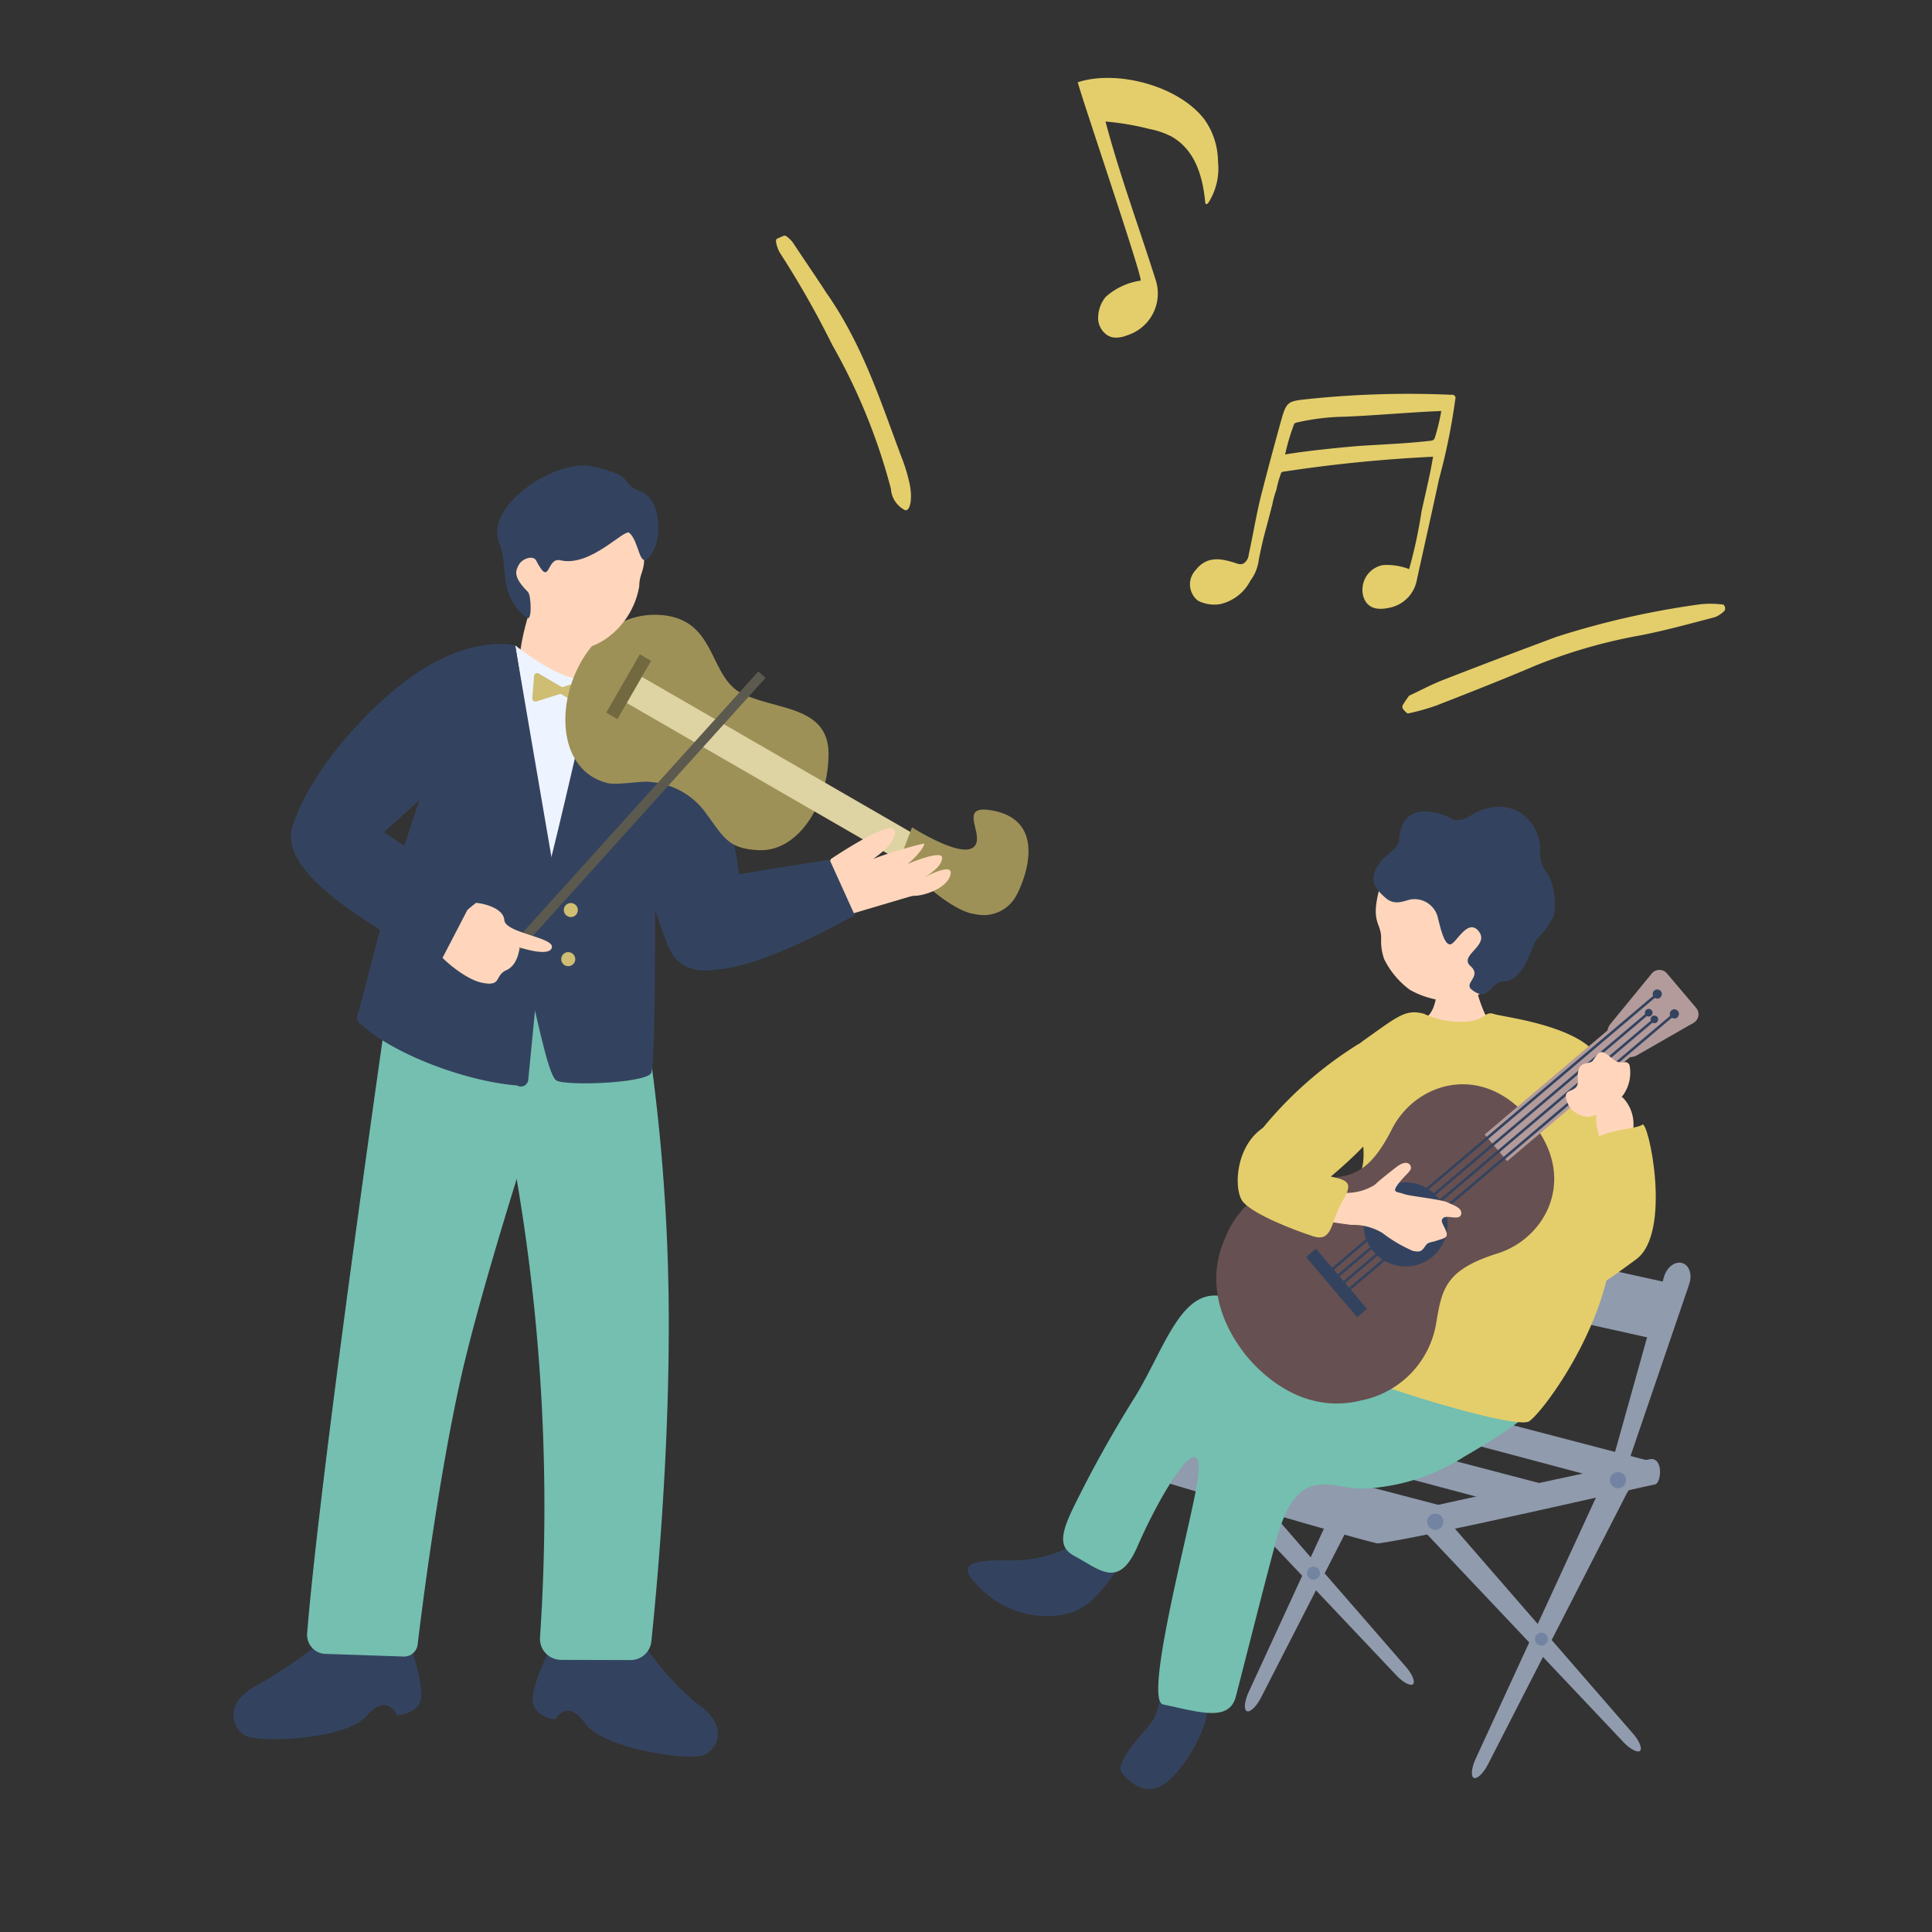 <svg xmlns="http://www.w3.org/2000/svg" width="124" height="124" viewBox="0 0 124 124">
  <rect x="0" y="0" width="124" height="124" fill="#333333" stroke="none"/>
  <g id="btn-ico" transform="translate(-607 -6255)">
    <rect id="長方形_92222" data-name="長方形 92222" width="124" height="124" transform="translate(607 6255)" fill="#f7f7f5" opacity="0"/>
    <g id="ppl" transform="translate(619.671 6282.477)">
      <g id="グループ_41070" data-name="グループ 41070" transform="translate(2.311 2.399)">
        <path id="パス_3465" data-name="パス 3465" d="M67.831,47.284l15.2,3.385,1.449-3.482-15.858-3.5Z" transform="translate(8.485 5.464)" fill="#909bad"/>
        <path id="パス_3466" data-name="パス 3466" d="M78.659,61.6c-.2.613-.934.336-.759-.284l4.172-14.919c.177-.621.7-1.026,1.159-.9s.672.728.469,1.341Z" transform="translate(9.742 5.687)" fill="#909bad"/>
        <path id="パス_3467" data-name="パス 3467" d="M65.275,58.814c-.2.613-.934.336-.759-.284l4.172-14.919c.177-.621.7-1.026,1.159-.9s.672.728.469,1.341Z" transform="translate(8.067 5.339)" fill="#7384a2"/>
        <path id="パス_3468" data-name="パス 3468" d="M67.8,70.686c.42.443.9.69,1.054.552s-.035-.63-.435-1.091l-12.081-13.9a1,1,0,0,0-1.346-.3.953.953,0,0,0,.14,1.34l0,0Z" transform="translate(6.853 6.98)" fill="#909bad"/>
        <path id="パス_3469" data-name="パス 3469" d="M58.739,72.371c-.295.575-.7.971-.91.881s-.155-.646.115-1.233L66.1,54.309a1.078,1.078,0,0,1,1.285-.716.992.992,0,0,1,.273,1.376l-.016.021Z" transform="translate(7.218 6.7)" fill="#909bad"/>
        <path id="パス_3470" data-name="パス 3470" d="M80.751,74.491c.42.443.9.69,1.054.552s-.035-.63-.435-1.09L69.289,60.048a1,1,0,0,0-1.346-.3.954.954,0,0,0,.141,1.34l0,0Z" transform="translate(8.473 7.456)" fill="#909bad"/>
        <path id="パス_3471" data-name="パス 3471" d="M71.688,76.176c-.294.575-.7.971-.911.881s-.154-.646.116-1.233l8.155-17.71a1.078,1.078,0,0,1,1.285-.716.992.992,0,0,1,.273,1.376l-.016.021Z" transform="translate(8.838 7.176)" fill="#909bad"/>
        <path id="パス_3472" data-name="パス 3472" d="M63.78,52.24l19.457,5.092-4.092.862L60.379,53.2Z" transform="translate(7.553 6.534)" fill="#909bad"/>
        <path id="パス_3473" data-name="パス 3473" d="M58.437,53.747l19.484,5.1-4.091.862-18.8-5Z" transform="translate(6.884 6.723)" fill="#909bad"/>
        <path id="パス_3474" data-name="パス 3474" d="M72.326,60.134,68.234,61l-18.267-4.86,3.409-.962Z" transform="translate(6.251 6.901)" fill="#909bad"/>
        <path id="パス_3475" data-name="パス 3475" d="M82.719,56.7c-.709.165-16.372,3.471-17.245,3.784-.441.156-.536,1.639-.189,1.607,2.23-.2,17.4-3.72,17.814-3.783s.567-1.828-.378-1.609" transform="translate(8.14 7.089)" fill="#909bad"/>
        <path id="パス_3476" data-name="パス 3476" d="M68.077,60.766s-16.836-4.729-17.45-4.872-1.561.9-1.041,1.135,17.18,5.155,17.655,5.155a1.051,1.051,0,0,0,.93-.567c.236-.332.331-.663-.095-.852" transform="translate(6.184 6.99)" fill="#909bad"/>
        <path id="パス_3477" data-name="パス 3477" d="M78.523,57.943a.52.52,0,1,0,.52-.52.52.52,0,0,0-.52.52" transform="translate(9.823 7.183)" fill="#7384a2"/>
        <path id="パス_3478" data-name="パス 3478" d="M68.1,60.311a.52.52,0,1,0,.52-.52.52.52,0,0,0-.52.52" transform="translate(8.519 7.479)" fill="#7384a2"/>
        <path id="パス_3479" data-name="パス 3479" d="M74.244,67a.417.417,0,1,0,.419-.419.417.417,0,0,0-.419.419" transform="translate(9.288 8.329)" fill="#7384a2"/>
        <path id="パス_3480" data-name="パス 3480" d="M61.241,63.238a.417.417,0,1,0,.419-.419.417.417,0,0,0-.419.419" transform="translate(7.661 7.858)" fill="#7384a2"/>
        <path id="パス_3481" data-name="パス 3481" d="M71.473,29.231c-.115.012-2.207-.138-2.354-.138-.03.264.127,2.075-.712,2.7-2.3,1.7-3.573,5.326-3.2,6.512.122.628,3.4,4.526,4.649,4.408,1.343-.128,5.094,1.538,5.74-.016,1.5-3.616-.551-7.483-3.423-11.143a9.569,9.569,0,0,1-.7-2.321" transform="translate(8.149 3.639)" fill="#ffd6bc"/>
        <path id="パス_3482" data-name="パス 3482" d="M73.676,29.318A4.1,4.1,0,0,1,70.55,31.8a5.648,5.648,0,0,1-3.2-.716,5.414,5.414,0,0,1-1.64-1.958,3.431,3.431,0,0,1-.2-1.3c.035-1.055-.69-.975-.129-3.15.17-.66,1.306-3.722,4.3-4.147,2.634-.374,5.543,5.558,4,8.79" transform="translate(8.151 2.565)" fill="#ffd6bc"/>
        <path id="パス_3483" data-name="パス 3483" d="M70.172,20.3c.361.059.548.033,1.155-.294a3.3,3.3,0,0,1,2.051-.524,2.5,2.5,0,0,1,1.493.69,2.96,2.96,0,0,1,.866,1.895,2.173,2.173,0,0,0,.513,1.752,4.3,4.3,0,0,1,.356,2.639,5.015,5.015,0,0,1-1.069,1.484c-.327.29-.736,2.659-2.142,2.738-.947.053-.93,1.386-2.043.536-.564-.431.667-.848-.086-1.518-.8-.712,1.311-1.326.491-2.277-.7-.8-1.433.86-1.795.88-.344.019-.559-.735-.813-1.79a1.544,1.544,0,0,0-1.6-1.108c-.456.026-1.069.483-1.725-.075s-1.1-1.143-.529-2.053,1.337-.966,1.4-1.795.474-1.738,1.643-1.707a3.8,3.8,0,0,1,1.831.529" transform="translate(8.136 2.435)" fill="#33435f"/>
        <path id="パス_3484" data-name="パス 3484" d="M54.21,68.278c-.82.089-1,3.011-1.565,3.775S50.17,74.73,50.7,75.375s1.764,1.817,3.254.25,2.6-4.1,2.128-5.049a11.628,11.628,0,0,0-1.871-2.3" transform="translate(6.331 8.541)" fill="#33435f"/>
        <path id="パス_3485" data-name="パス 3485" d="M49.971,60.805c1.035.675,1.986,1.921,1.143,2.983s-1.638,2.276-3.662,2.439a6.045,6.045,0,0,1-5.006-2.038c-1.423-1.428.12-1.534,2.031-1.525A8.175,8.175,0,0,0,49.971,60.8" transform="translate(5.24 7.605)" fill="#33435f"/>
        <path id="パス_3486" data-name="パス 3486" d="M71.563,50.477c-1.964,0-3.271,1.146-5.584-.4-2.569-1.717-5.3-1.891-8.323-2.648-2.723-.681-3.789,3.267-5.675,6.369a77.829,77.829,0,0,0-4.036,7.251c-.857,1.786-.819,2.521.126,3.027,1.631.87,2.83,2.144,4.036-.631,1.783-4.094,4.712-8.517,3.721-3.468-.693,3.531-3.279,13.367-2.081,13.619,2.346.494,4.237,1.132,4.667-.5.483-1.84,1.994-7.866,2.648-10.211,1.387-4.982,3.594-2.967,5.8-3.154a13.028,13.028,0,0,0,6.179-2.017c1.882-1.11,7.63-4.351,5.549-6.368-1.752-1.7-5.062-.858-7.026-.861" transform="translate(5.921 5.923)" fill="#74bfb0"/>
        <path id="パス_3487" data-name="パス 3487" d="M64.977,33.037a24.881,24.881,0,0,0-6.355,5.669c-1.427,2.1-1.3,5.907.457,5.488s6.116-4.162,6.969-5.488.993-4.45,0-5.159-.128-.893-1.071-.511" transform="translate(7.212 4.108)" fill="#e4ce6b"/>
        <path id="パス_3488" data-name="パス 3488" d="M69.111,31.3a5.479,5.479,0,0,0,2.414.5c1.472.009,1.421-.717,2.041-.5s6.537.828,7.012,3.5c.226,1.276,1.337,7.444.461,12.48-.887,5.1-4.574,9.836-5.231,10.175-1.254.65-17.324-4.485-17.226-6.088s6.249-7.7,6.594-10.52-2.254-6.222,0-7.821,2.735-2.066,3.934-1.732" transform="translate(7.328 3.903)" fill="#e4ce6b"/>
        <path id="パス_3489" data-name="パス 3489" d="M68.162,35.289a14.7,14.7,0,0,0,5.67.6c1.773-.154,4.1-1.161,4.1-.484s2.6,2.554,1.664,2.925c-1.671.665-8.947.919-10.891.745s-1.556-4.053-.548-3.79" transform="translate(8.422 4.4)" fill="#e4ce6b"/>
        <path id="パス_3490" data-name="パス 3490" d="M70.215,50.439c.344-2.035.621-3.254,3.888-4.276,3.2-1,5.227-4.975,2.077-8.615-3.073-3.706-7.328-2.355-8.839.633-1.549,3.051-2.794,3.127-4.857,3.132a6.067,6.067,0,0,0-5.858,3.876c-1.159,2.617-.41,5.244,1.271,7.412.07.086.138.174.209.257s.144.165.221.249c1.863,2.013,4.33,3.186,7.1,2.472a6.066,6.066,0,0,0,4.785-5.142" transform="translate(7.014 4.415)" fill="#675051"/>
        <rect id="長方形_91110" data-name="長方形 91110" width="11.213" height="2.242" transform="translate(80.306 42.94) rotate(-40.271)" fill="#b39b9c"/>
        <path id="パス_3491" data-name="パス 3491" d="M68.913,45.653a2.7,2.7,0,1,1,.315-3.805h0a2.7,2.7,0,0,1-.315,3.8" transform="translate(8.065 5.115)" fill="#33435f"/>
        <path id="パス_3492" data-name="パス 3492" d="M80.273,34.26a.979.979,0,0,1-1.187-.207l-.506-.6a.981.981,0,0,1-.011-1.2l2.647-3.228a.635.635,0,0,1,1-.008l1.846,2.179a.631.631,0,0,1-.036.892.617.617,0,0,1-.137.1Z" transform="translate(9.803 3.598)" fill="#b39b9c"/>
        <rect id="長方形_91111" data-name="長方形 91111" width="0.831" height="5.067" transform="translate(68.846 50.8) rotate(-40.273)" fill="#33435f"/>
        <path id="パス_3493" data-name="パス 3493" d="M62.759,48.935,83.293,31.545l.108.126L62.867,49.062Z" transform="translate(7.851 3.945)" fill="#33435f"/>
        <path id="パス_3494" data-name="パス 3494" d="M62.114,48.246,83.4,30.219l.108.127L62.223,48.373Z" transform="translate(7.77 3.78)" fill="#33435f"/>
        <path id="パス_3495" data-name="パス 3495" d="M62.437,48.555,82.971,31.164l.108.126L62.545,48.682Z" transform="translate(7.811 3.898)" fill="#33435f"/>
        <path id="パス_3496" data-name="パス 3496" d="M63.081,49.394,84.444,31.3l.108.127L63.189,49.521Z" transform="translate(7.891 3.915)" fill="#33435f"/>
        <path id="パス_3497" data-name="パス 3497" d="M80.922,31.432a.245.245,0,1,1,.028-.347.246.246,0,0,1-.028.347h0" transform="translate(10.073 3.877)" fill="#33435f"/>
        <path id="パス_3498" data-name="パス 3498" d="M81.243,31.812a.245.245,0,1,1,.028-.347.246.246,0,0,1-.028.347h0" transform="translate(10.113 3.925)" fill="#33435f"/>
        <path id="パス_3499" data-name="パス 3499" d="M81.447,30.41a.294.294,0,1,1,.035-.416.3.3,0,0,1-.035.416" transform="translate(10.128 3.738)" fill="#33435f"/>
        <path id="パス_3500" data-name="パス 3500" d="M82.421,31.544a.294.294,0,1,1,.035-.416.3.3,0,0,1-.035.416" transform="translate(10.25 3.88)" fill="#33435f"/>
        <path id="パス_3501" data-name="パス 3501" d="M64.17,41.8a3.394,3.394,0,0,0,1.852-.528c.268-.266.978-.826,1.412-1.158s.775-.307.881-.024-.3.483-.782,1.107-.079.513.323.666,2.39.342,2.818.545.975.363.875.773-.882.024-1.13.216-.011.41.163.855-.127.45-.593.611-.541.049-.777.4-.365.318-.746.264a9.141,9.141,0,0,1-1.96-1.151,3.627,3.627,0,0,0-2-.523,30.868,30.868,0,0,1-3.689-.676c-.435-.072-3.528-1.378-2.795-2.23.254-.3,1.14-1.52,1.451-1.807.433-.4,1.975,1.258,2.824,1.691a5.286,5.286,0,0,0,1.869.973" transform="translate(7.245 4.887)" fill="#ffd6bc"/>
        <path id="パス_3502" data-name="パス 3502" d="M79.142,36.777c-.629.434-1.387,1-2.035.79a1.459,1.459,0,0,1-1.08-1.133c-.155-.711.811-.3.752-1.149-.1-1.437.731-.927.979-1.289.425-.627.479-.759,1.25-.1.557.478.838-.011,1.083.384a2.491,2.491,0,0,1-.946,2.5" transform="translate(9.508 4.185)" fill="#ffd6bc"/>
        <path id="パス_3503" data-name="パス 3503" d="M59.92,37.4c2.111-.524,2.29,3.345,3.452,3.592s1.277.483.587,1.657S63.4,45.208,62.133,44.8s-3.712-1.36-4.469-2.165S57.13,38.087,59.92,37.4" transform="translate(7.167 4.671)" fill="#e4ce6b"/>
        <path id="パス_3504" data-name="パス 3504" d="M79.459,36.082a2.473,2.473,0,0,1,.6,2.309c-.289.318-1.863,1.053-2.043.368a3.636,3.636,0,0,1-.234-1.932c.194-.528,1.107-1.135,1.676-.745" transform="translate(9.725 4.497)" fill="#ffd6bc"/>
        <path id="パス_3505" data-name="パス 3505" d="M77.473,39.053c.057-1.133,2.948-1.11,3.336-1.448s1.946,6.962-.405,8.653-3.619,2.936-3.547,0,.558-6.071.617-7.2" transform="translate(9.614 4.702)" fill="#e4ce6b"/>
        <path id="パス_3506" data-name="パス 3506" d="M11.163,66.761s1.125,3.19.855,4.129-1.527.962-1.527.962-.6-1.487-1.958.06S1.482,73.665.681,73.127s-1.268-2.054.788-3.16a28.887,28.887,0,0,0,3.985-2.693Z" transform="translate(0 8.351)" fill="#33435f"/>
        <path id="パス_3507" data-name="パス 3507" d="M18.259,67.454s-1.343,2.61-1.173,3.572,1.422,1.11,1.422,1.11.743-1.42,1.943.255,6.842,2.449,7.692,1.995,1.463-1.913-.462-3.222a17.3,17.3,0,0,1-3.816-4.4Z" transform="translate(2.136 8.351)" fill="#33435f"/>
        <path id="パス_3508" data-name="パス 3508" d="M9.628,29.164S5.089,60.4,4.205,71.3a1.228,1.228,0,0,0,1.118,1.326l.066,0,5.009.17a.876.876,0,0,0,.9-.772c.3-2.525,1.324-10.545,2.74-16.954.851-3.849,2.616-9.757,4.171-14.706.5-1.581,4.5-3.366,4.913-4.653.892-2.755-2.006-4.312-2.006-4.312Z" transform="translate(0.526 3.648)" fill="#74bfb0"/>
        <path id="パス_3509" data-name="パス 3509" d="M16,41a125.05,125.05,0,0,1,1.68,30.42,1.35,1.35,0,0,0,1.226,1.463c.035,0,.069.006.1.006l4.478.014a1.34,1.34,0,0,0,1.341-1.2c.309-2.969,1.063-11,1.112-19.174a125.172,125.172,0,0,0-1.575-21.074c-1.158-5.175-7.088,6.358-8.251,8.7A1.326,1.326,0,0,0,16,41" transform="translate(1.999 3.768)" fill="#74bfb0"/>
        <path id="パス_3510" data-name="パス 3510" d="M21.071,8.074s.167,3.15.167,4.871c0,0-3.771,2.863-4.849-.923-.318-1.114.851-4.5.851-4.5Z" transform="translate(2.043 0.94)" fill="#ffd6bc"/>
        <path id="パス_3511" data-name="パス 3511" d="M16.075,10.262s3.79,3.073,5.027,1.891L18.478,25.2Z" transform="translate(2.011 1.283)" fill="#edf4ff"/>
        <path id="パス_3512" data-name="パス 3512" d="M17.2,10.262l2.363,13.786s-.554,6.365-1.107,9.824l-.419,4.3a.48.48,0,0,1-.548.4.467.467,0,0,1-.171-.062c-3.506-.3-8.016-2.087-10.036-3.938a.478.478,0,0,1-.21-.552c.87-2.781,5.111-22.4,10.134-23.751" transform="translate(0.883 1.283)" fill="#33435f"/>
        <path id="パス_3513" data-name="パス 3513" d="M21.02,11.994c.012.2-2.575,11.393-2.852,12.223s-1.8,6.026-1.34,7.594,1.238,5.844,1.795,6.213,5.625.195,6.082-.45.2-22.47.106-23.4S20.927,10.41,21.02,12" transform="translate(2.094 1.441)" fill="#33435f"/>
        <path id="パス_3514" data-name="パス 3514" d="M24.637,11.46S29.362,18.3,29.8,26.047l-1.074,4.76s-2.437.83-3.435-1.107-3.324-10.792-3.324-10.792Z" transform="translate(2.748 1.433)" fill="#33435f"/>
        <path id="パス_3515" data-name="パス 3515" d="M19.021,12.784l-1.565-.914a.2.2,0,0,0-.267.07.2.2,0,0,0-.026.084l-.113,1.441a.2.2,0,0,0,.253.2l1.675-.529a.194.194,0,0,0,.039-.354" transform="translate(2.133 1.481)" fill="#cebd73"/>
        <path id="パス_3516" data-name="パス 3516" d="M18.664,12.743l1.727-.549a.2.2,0,0,1,.245.126.193.193,0,0,1,.007.088l-.208,1.43a.2.2,0,0,1-.221.165.215.215,0,0,1-.07-.025L18.626,13.1a.195.195,0,0,1,.038-.354" transform="translate(2.318 1.524)" fill="#cebd73"/>
        <path id="パス_3517" data-name="パス 3517" d="M27.927,21.208a4.816,4.816,0,0,0-3.516-1.958c-.563-.1-2.138.225-2.768.069C16.661,18.07,19.013,8.2,24.963,8.526c3.736.208,3.113,3.968,5.327,5.052s5.535.772,5.535,3.874-1.882,6.308-4.512,6.171c-1.972-.1-2.214-.851-3.389-2.413" transform="translate(2.369 1.065)" fill="#9e9158"/>
        <rect id="長方形_91112" data-name="長方形 91112" width="1.938" height="23.703" transform="translate(24.59 14.867) rotate(-59.995)" fill="#ded3a2"/>
        <rect id="長方形_91113" data-name="長方形 91113" width="4.321" height="0.834" transform="matrix(0.5, -0.866, 0.866, 0.5, 23.926, 15.861)" fill="#736940"/>
        <path id="パス_3518" data-name="パス 3518" d="M38.012,22.831l.788-2.062s3.058,1.961,3.928,1.287-1.068-2.719,1.079-2.391c3.619.554,2.371,4.163,1.729,5.4a2.378,2.378,0,0,1-2.664,1.279c-1.913-.225-4.855-3.508-4.855-3.508" transform="translate(4.755 2.455)" fill="#9e9158"/>
        <path id="パス_3519" data-name="パス 3519" d="M34.108,22.664s3.874-2.614,4.082-1.826-1.384,1.826-1.384,1.826a26.876,26.876,0,0,1,3.253-.987c.207.087-.97,1.575-2.077,1.9s3.253-1.747,3.253-.987-1.523,1.452-1.523,1.452,2.146-1.209,2.076-.466-1.176,1.3-2.076,1.436-6.78-.208-5.6-2.353" transform="translate(4.247 2.588)" fill="#ffd6bc"/>
        <path id="パス_3520" data-name="パス 3520" d="M39.47,24.723,34.8,26.107l-1.575-3.065Z" transform="translate(4.157 2.882)" fill="#ffd6bc"/>
        <path id="パス_3521" data-name="パス 3521" d="M26.8,23.915c.588-.225,8.357-1.43,8.357-1.43l1.61,3.555s-7.962,4.624-10.224,3.24-1.633-2.921-1.633-2.921Z" transform="translate(3.106 2.812)" fill="#33435f"/>
        <path id="パス_3522" data-name="パス 3522" d="M14.149,31.447l17.771-19.7.461.417L14.612,31.864Z" transform="translate(1.77 1.47)" fill="#5c594f"/>
        <path id="パス_3523" data-name="パス 3523" d="M14.147,24.954c.26,0,1.754.26,1.819,1.1s3.184,1.1,3.054,1.755-2.079,0-2.079,0-.065,1.116-.845,1.463-.26,1.065-1.559.806-3.313-2.153-3.184-2.538a24.848,24.848,0,0,1,2.795-2.59" transform="translate(1.42 3.121)" fill="#ffd6bc"/>
        <path id="パス_3524" data-name="パス 3524" d="M17.676,10.271s-3.544-.971-8.341,3.36-5.85,7.941-5.944,8.213c-.9,2.68,3.626,5.7,9.4,8.906l2.324-4.476L9.255,22.256,14.43,17.6Z" transform="translate(0.41 1.273)" fill="#33435f"/>
        <path id="パス_3525" data-name="パス 3525" d="M19.747,25.411a.45.45,0,1,1-.45-.45.45.45,0,0,1,.45.45" transform="translate(2.358 3.122)" fill="#cebd73"/>
        <path id="パス_3526" data-name="パス 3526" d="M19.6,28.213a.45.45,0,1,1-.45-.45.456.456,0,0,1,.45.45" transform="translate(2.34 3.472)" fill="#cebd73"/>
        <path id="パス_3527" data-name="パス 3527" d="M16.691,9.165c1.036,1.546,1.82,2.363,2.831,2.445a4.053,4.053,0,0,0,2.445-.735,5.175,5.175,0,0,0,2.117-3.36c.006-1.064.621-1,.113-3.175-.154-.662-.225-2.071-2.939-2.448-2.384-.329-7.8,2.333-4.568,7.273" transform="translate(1.963 0.233)" fill="#ffd6bc"/>
        <path id="パス_3528" data-name="パス 3528" d="M23.539,4.337c.6.533.62,2.138,1.161,1.637,1.04-.957.935-3.81-.45-4.308C22.828,1.154,24.125.7,21.076.051,18.853-.421,14.2,2.526,15.181,5c.651,1.639-.153,3.219,1.764,4.773.358.289.284-1.463.075-1.657-.995-.991-.788-1.375-.573-1.76s.914-.618,1.1-.255c.933,1.8.626-.235,1.558-.016,1.959.458,4.143-2.1,4.432-1.752" transform="translate(1.882 0)" fill="#33435f"/>
      </g>
    </g>
    <g id="notes" transform="translate(664.608 6262)">
      <g id="グループ_41376" data-name="グループ 41376" transform="translate(-3 -6)">
        <path id="パス_11511" data-name="パス 11511" d="M30.363,45.861c.786-.111,1.586-.27,2.392-.33q3.882-.289,7.77-.518a54.084,54.084,0,0,1,9.459.707,6.369,6.369,0,0,1,1.367.444c.041.018.066.152.055.227a.26.26,0,0,1-.117.188,1.828,1.828,0,0,1-.672.2c-1.622-.065-3.246-.11-4.859-.273a33.908,33.908,0,0,0-7.05-.124c-2.259.241-4.527.415-6.794.588a13.78,13.78,0,0,1-1.938-.038c-.088-.005-.178-.228-.237-.365a.255.255,0,0,1,.039-.231c.174-.165.368-.307.582-.479" transform="translate(-6.61 8.671) rotate(-17)" fill="#e4ce6b"/>
        <path id="パス_11512" data-name="パス 11512" d="M2.121,10.1C3.45,14.135,3.44,18.082,3.7,21.976a10.477,10.477,0,0,1-.019,1.461c-.076,1-.5,1.793-.79,1.565a1.648,1.648,0,0,1-.454-1.566,38.262,38.262,0,0,0-.9-9.929A59.85,59.85,0,0,0,.043,6.838,2.153,2.153,0,0,1,.02,6.122c0-.062.077-.174.122-.172.144,0,.515-.1.587-.009a1.79,1.79,0,0,1,.338.63c.367,1.251.782,2.559,1.056,3.529" transform="translate(-6.61 8.671) rotate(-17)" fill="#e4ce6b"/>
        <path id="パス_11513" data-name="パス 11513" d="M41.334,24.551a.765.765,0,0,1,.044-.237,93.1,93.1,0,0,0-9.545.949.43.43,0,0,0-.2.058,6.674,6.674,0,0,0-.32,1.116,6.449,6.449,0,0,0-.263.954c-.148.576-.247.95-.4,1.524-.182.654-.329,1.311-.463,1.985a2.783,2.783,0,0,1-.541,1.364A2.9,2.9,0,0,1,27.7,33.775a2.313,2.313,0,0,1-1.414-.218A1.327,1.327,0,0,1,26.04,31.7a1.3,1.3,0,0,1,.1-.12c.73-.922,1.636-.745,2.61-.423a.654.654,0,0,0,.412.032.737.737,0,0,0,.376-.6c.315-1.43.489-2.621.859-4.043.429-1.65.714-2.722,1.168-4.364.41-1.487.43-1.423,1.967-1.59a62.351,62.351,0,0,1,9.023-.253.211.211,0,0,1,.251.162.215.215,0,0,1-.01.123,40.232,40.232,0,0,1-1.042,5.121c-.465,2.156-.95,4.307-1.423,6.461a2.223,2.223,0,0,1-1.7,1.787c-.676.157-1.435.16-1.723-.665a1.61,1.61,0,0,1,1.059-2.014,1.644,1.644,0,0,1,.171-.043,3.877,3.877,0,0,1,1.695.257,30.759,30.759,0,0,0,.789-3.652c.03-.212.612-2.625.7-3.317m-8.856-2.375a13.105,13.105,0,0,0-.591,1.987c1.447-.261,4.434-.533,4.92-.561,1.471-.091,2.954-.152,4.414-.321a.346.346,0,0,0,.2-.068.332.332,0,0,0,.081-.151,13.088,13.088,0,0,0,.407-1.691c-2.028.082-4.178.282-6.2.366a14.578,14.578,0,0,0-3.114.383c-.009.007-.112.049-.123.055" transform="translate(-4 4)" fill="#e4ce6b"/>
        <path id="パス_11514" data-name="パス 11514" d="M20.5,16.539a1.347,1.347,0,0,1-.625-1.009,2.165,2.165,0,0,1,.473-1.465A4.255,4.255,0,0,1,22.6,13.012c.189-.06-3.718-11.527-4.036-12.732C21.106-.549,25.1.526,26.72,2.7a4.737,4.737,0,0,1,.846,2.672,4.1,4.1,0,0,1-.613,2.635c-.042.061-.128.124-.179.07A.134.134,0,0,1,26.748,8c-.16-1.658-.631-3.371-2.177-4.244a5.308,5.308,0,0,0-1.394-.476A17.4,17.4,0,0,0,20.346,2.8c.9,3.4,2.146,6.77,3.209,10.137a2.813,2.813,0,0,1-1.766,3.567h0l-.088.028a1.683,1.683,0,0,1-.881.123,1.029,1.029,0,0,1-.318-.12" transform="translate(-4 4)" fill="#e4ce6b"/>
      </g>
    </g>
  </g>
</svg>
